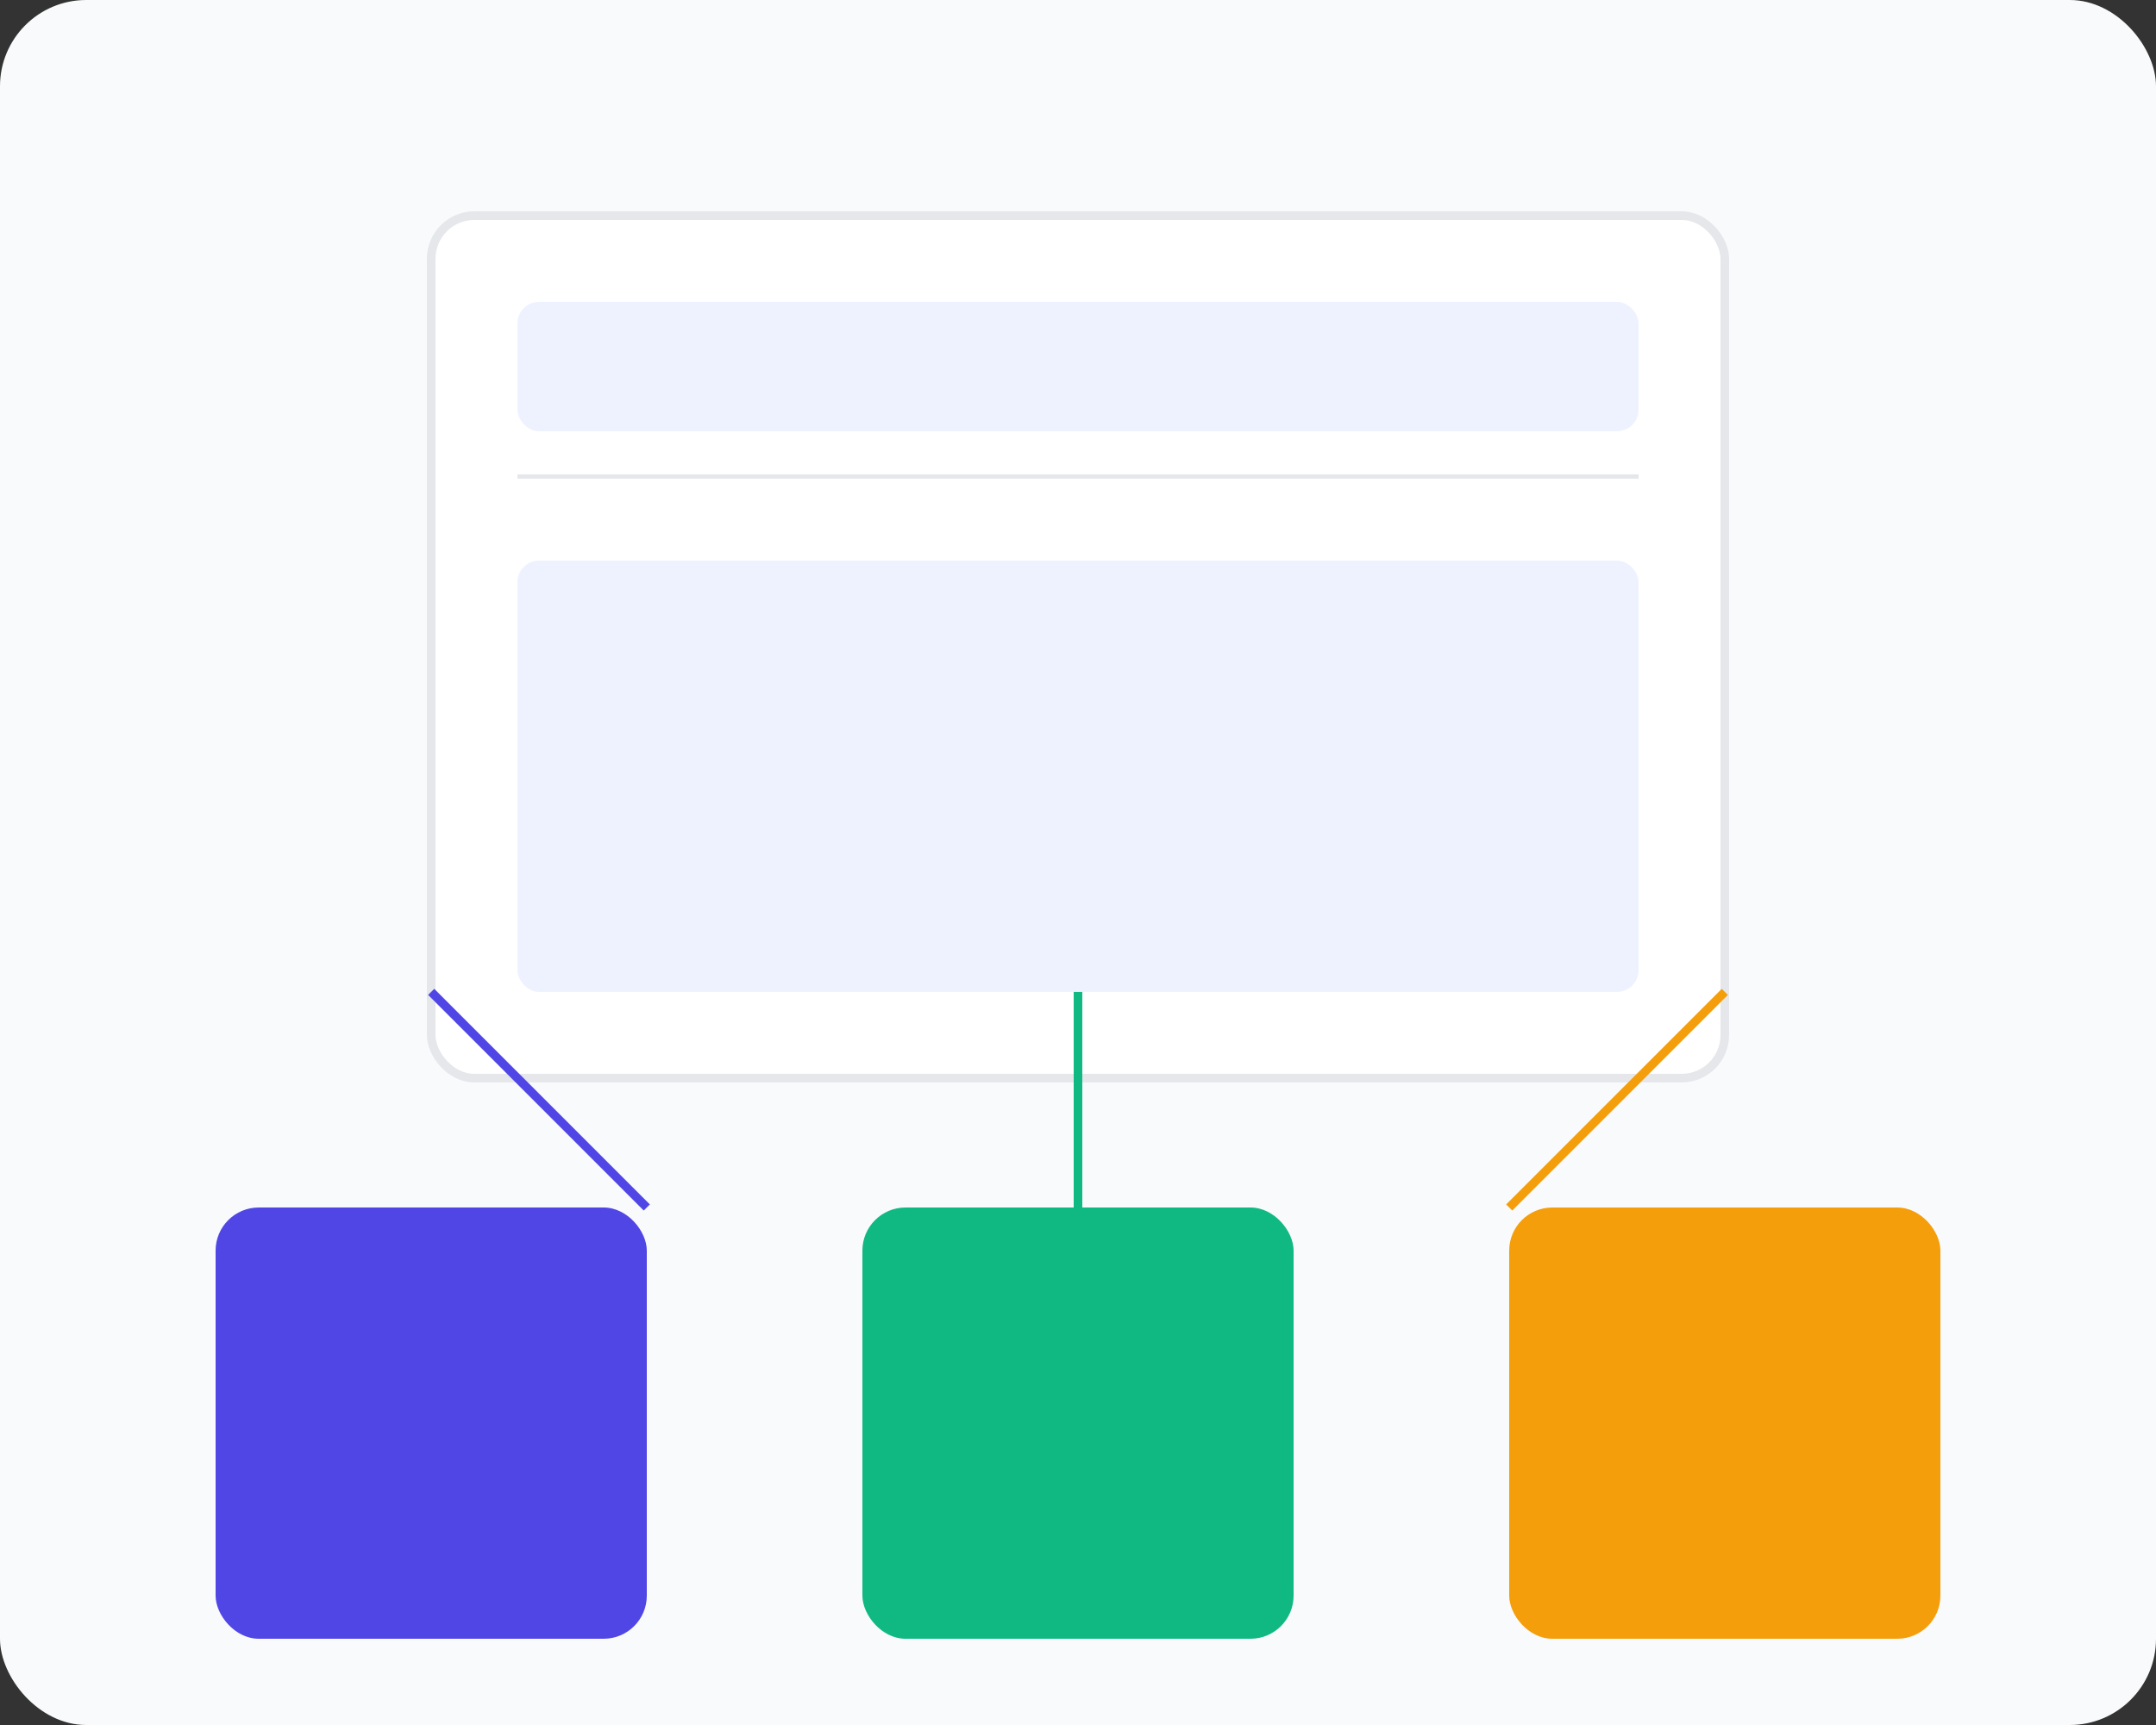<svg width="500" height="400" viewBox="0 0 500 400" fill="none" xmlns="http://www.w3.org/2000/svg">
  <rect x="0" y="0" width="500" height="400" fill="#333333" stroke="none"/>
  <rect width="500" height="400" rx="20" fill="#F9FAFB"/>
  <rect x="100" y="50" width="300" height="200" rx="10" fill="white" stroke="#E5E7EB" stroke-width="2"/>
  <rect x="120" y="70" width="260" height="30" rx="5" fill="#EEF2FF"/>
  <rect x="120" y="110" width="260" height="1" fill="#E5E7EB"/>
  <rect x="120" y="130" width="260" height="100" rx="5" fill="#EEF2FF"/>
  <rect x="50" y="280" width="100" height="100" rx="10" fill="#4F46E5"/>
  <rect x="200" y="280" width="100" height="100" rx="10" fill="#10B981"/>
  <rect x="350" y="280" width="100" height="100" rx="10" fill="#F59E0B"/>
  <path d="M100 230L150 280" stroke="#4F46E5" stroke-width="2"/>
  <path d="M250 230L250 280" stroke="#10B981" stroke-width="2"/>
  <path d="M400 230L350 280" stroke="#F59E0B" stroke-width="2"/>
</svg>

